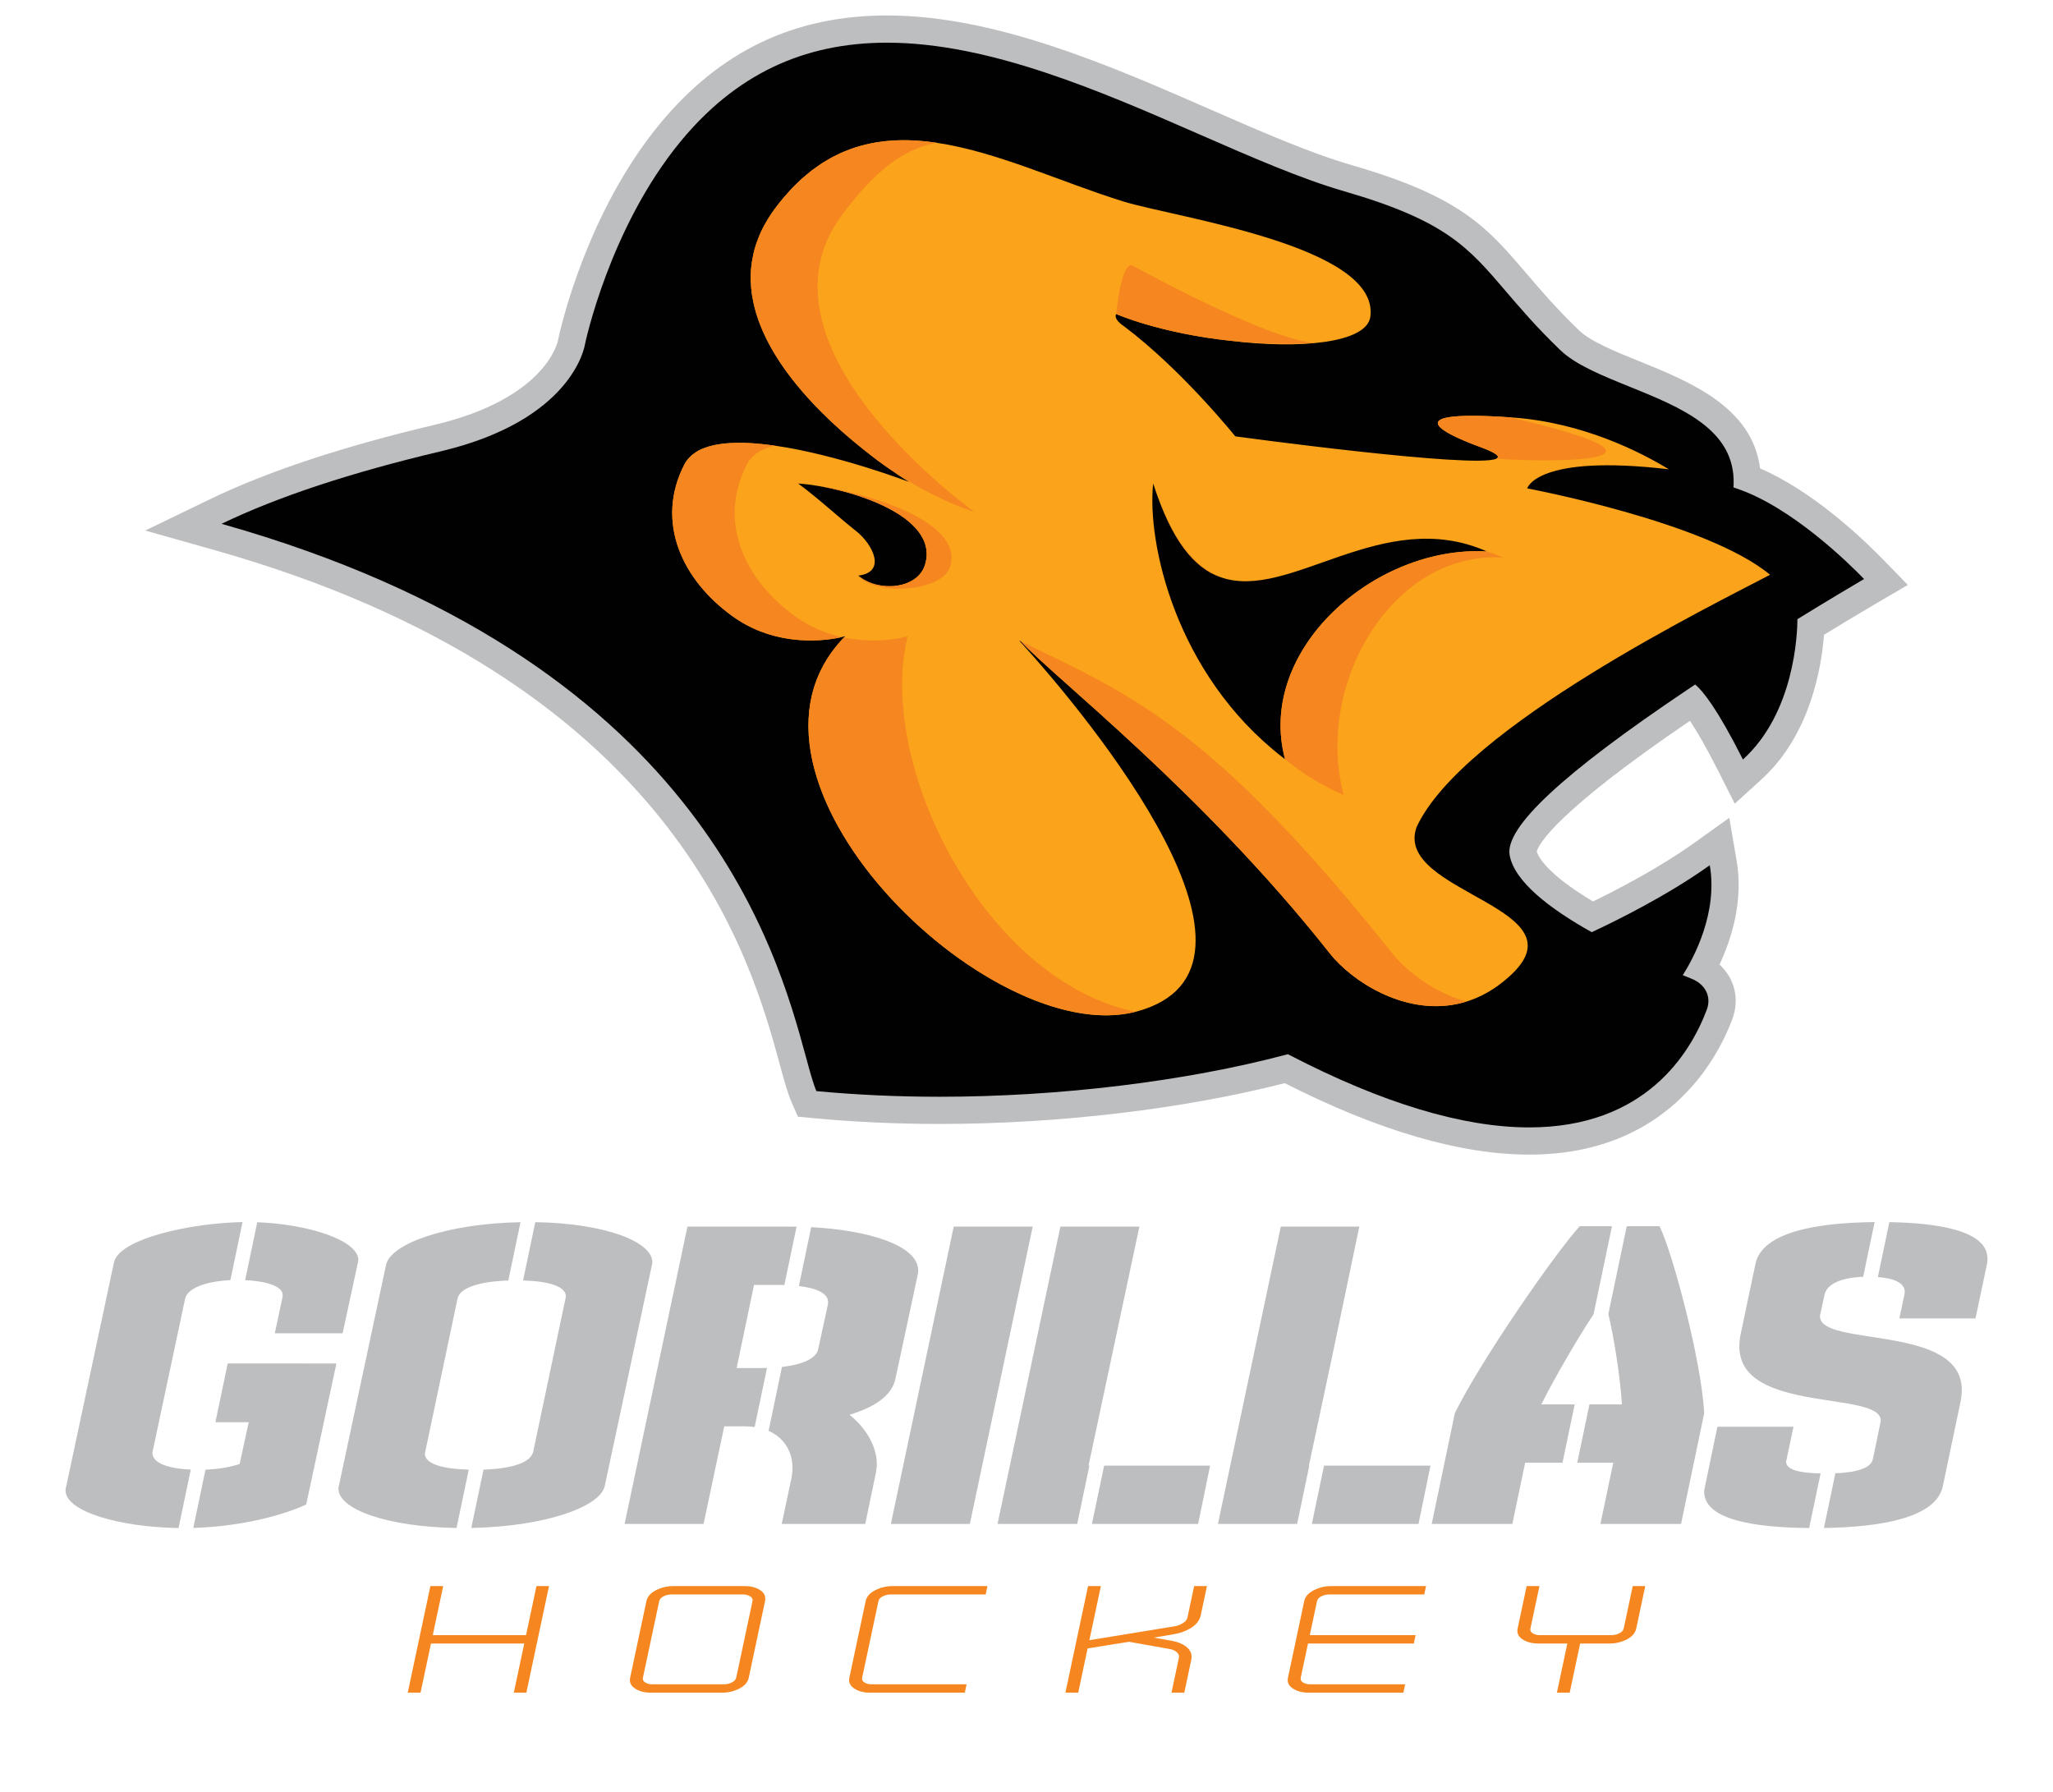 <?xml version="1.0" encoding="utf-8"?>
<!-- Generator: Adobe Illustrator 16.0.0, SVG Export Plug-In . SVG Version: 6.00 Build 0)  -->
<!DOCTYPE svg PUBLIC "-//W3C//DTD SVG 1.1//EN" "http://www.w3.org/Graphics/SVG/1.1/DTD/svg11.dtd">
<svg version="1.1" id="Layer_1" xmlns="http://www.w3.org/2000/svg" xmlns:xlink="http://www.w3.org/1999/xlink" x="0px" y="0px"
	 width="324.163px" height="282.872px" viewBox="0 0 324.163 282.872" enable-background="new 0 0 324.163 282.872"
	 xml:space="preserve">
<g>
	<path fill="#F6861F" d="M84.708,250.417h1.979l-3.579,16.834H81.13l1.651-7.764h-14.73l-1.651,7.764h-2.019l3.578-16.834h2.021
		l-1.647,7.744h14.73L84.708,250.417z M120.796,252.796l-2.568,12.079c-0.164,0.771-0.728,1.38-1.694,1.829
		c-0.792,0.363-1.609,0.547-2.452,0.547h-11.384c-0.856,0-1.602-0.184-2.241-0.547c-0.802-0.449-1.121-1.059-0.957-1.829
		l2.567-12.079c0.164-0.771,0.742-1.382,1.735-1.833c0.792-0.363,1.618-0.546,2.473-0.546h11.384c0.842,0,1.581,0.183,2.219,0.546
		C120.654,251.414,120.96,252.024,120.796,252.796z M118.376,251.996c-0.288-0.169-0.621-0.253-1-0.253h-11.401
		c-0.379,0-0.755,0.084-1.129,0.253c-0.434,0.195-0.689,0.467-0.764,0.817l-2.56,12.042c-0.074,0.351,0.064,0.624,0.417,0.817
		c0.301,0.168,0.642,0.253,1.021,0.253h11.401c0.378,0,0.748-0.085,1.106-0.253c0.448-0.193,0.71-0.467,0.786-0.817l2.559-12.042
		C118.888,252.463,118.743,252.191,118.376,251.996z M138.418,250.963c-0.993,0.451-1.571,1.062-1.735,1.833l-2.568,12.078
		c-0.164,0.771,0.155,1.382,0.958,1.83c0.639,0.363,1.385,0.547,2.241,0.547h15.025l0.281-1.325h-15.043
		c-0.379,0-0.72-0.085-1.021-0.253c-0.352-0.193-0.491-0.467-0.417-0.817l2.561-12.042c0.074-0.351,0.329-0.622,0.764-0.817
		c0.373-0.169,0.749-0.253,1.128-0.253h15.044l0.282-1.326h-15.026C140.036,250.417,139.212,250.599,138.418,250.963z
		 M187.497,255.383c-0.075,0.353-0.336,0.661-0.785,0.927c-0.386,0.224-0.773,0.371-1.168,0.443l-13.537,2.209l1.816-8.545h-2.02
		l-3.579,16.834h2.021l1.486-6.988l6.552-1.05l6.492,1.155c0.365,0.07,0.691,0.218,0.98,0.441c0.335,0.268,0.466,0.576,0.391,0.927
		l-1.171,5.515h2.021l1.099-5.176c0.18-0.842-0.092-1.543-0.815-2.104c-0.565-0.436-1.31-0.736-2.227-0.906l-2.866-0.509
		l3.083-0.523c1.004-0.169,1.875-0.469,2.612-0.901c0.96-0.546,1.529-1.247,1.71-2.099l0.982-4.616h-2.021L187.497,255.383z
		 M207.668,250.963c-0.993,0.451-1.571,1.062-1.735,1.833l-2.566,12.078c-0.165,0.771,0.154,1.382,0.957,1.83
		c0.639,0.363,1.383,0.547,2.24,0.547h15.025l0.28-1.325h-15.042c-0.38,0-0.721-0.085-1.021-0.251
		c-0.354-0.195-0.492-0.469-0.417-0.819l1.141-5.368h16.709l0.281-1.326h-16.707l1.137-5.352c0.074-0.349,0.328-0.62,0.763-0.814
		c0.372-0.168,0.75-0.252,1.129-0.252h15.045l0.281-1.326h-15.026C209.287,250.417,208.462,250.599,207.668,250.963z
		 M257.803,250.417l-1.418,6.675c-0.075,0.349-0.338,0.623-0.785,0.817c-0.358,0.168-0.729,0.252-1.106,0.252h-11.402
		c-0.378,0-0.718-0.084-1.02-0.252c-0.353-0.194-0.491-0.469-0.417-0.817l1.419-6.675h-2.02l-1.423,6.691
		c-0.164,0.773,0.155,1.382,0.957,1.831c0.64,0.365,1.385,0.548,2.241,0.548h4.65l-1.65,7.764h2.02l1.65-7.764h4.714
		c0.842,0,1.659-0.183,2.452-0.548c0.965-0.449,1.53-1.058,1.693-1.831l1.423-6.691H257.803z"/>
	<path fill="#BDBEC0" d="M163.061,193.662l-9.924,46.946h-12.472l9.925-46.946H163.061z M251.62,207.495l2.908-13.898h-5.09
		c-3.918,4.311-15.606,21.155-19.719,29.513l-3.656,17.499h12.732l2.022-9.665h5.896l1.926-9.206h-5.273
		C245.509,217.451,249.201,211.143,251.62,207.495z M262.041,193.597h-5.185l-2.9,13.862c0.867,3.642,1.887,9.978,2.143,14.279
		h-5.131l-1.927,9.206h5.687l-2.025,9.664h12.732l3.656-17.499C268.634,214.752,264.129,197.907,262.041,193.597z M282.015,230.748
		c0-0.065,0.064-0.132,0.064-0.261l1.111-5.224h-12.015l-1.958,9.402c-0.066,0.324-0.131,0.587-0.131,0.85
		c0,4.424,7.896,5.663,16.575,5.737l1.804-8.622C284.125,232.563,282.015,232.071,282.015,230.748z M287.37,207.829
		c0-0.129,0-0.26,0.064-0.39l0.653-3.004c0.365-1.764,2.724-2.724,6.102-2.849l1.808-8.636c-8.984,0.083-17.736,1.521-18.813,6.587
		l-2.35,11.165c-0.131,0.652-0.195,1.306-0.195,1.894c0,10.643,22.33,6.921,22.33,11.687c0,0.132-0.065,0.262-0.065,0.392
		l-1.176,5.682c-0.288,1.437-2.546,2.113-5.928,2.256l-1.807,8.633c9.078-0.138,17.716-1.623,18.769-6.579l2.81-13.385
		c0.129-0.654,0.194-1.307,0.194-1.828C309.765,209.007,287.37,212.728,287.37,207.829z M298.323,192.957l-1.813,8.669
		c2.65,0.208,4.245,0.975,4.245,2.351c0,0.132-0.065,0.327-0.065,0.459l-0.783,3.721h12.014l1.828-8.618
		c0.065-0.327,0.065-0.589,0.065-0.849C313.813,194.44,306.495,193.096,298.323,192.957z M207.136,240.608h16.84l1.894-9.206
		h-16.807L207.136,240.608z M210.398,213.893l4.234-20.23h-12.398l-9.925,46.946h12.501l1.926-9.206h-0.063L210.398,213.893z
		 M172.414,240.608h16.764l1.895-9.206H174.34L172.414,240.608z M179.907,193.662h-12.472l-9.925,46.946h12.576l1.927-9.206h-0.139
		L179.907,193.662z M116.314,215.993l2.743-13.125h3.852c0.322,0,0.634,0.004,0.939,0.014l1.927-9.214
		c-0.302-0.003-0.605-0.006-0.907-0.006h-16.324l-9.925,46.946h12.471l3.265-15.41h3.33c0.52,0,1.006,0.041,1.471,0.105l1.95-9.325
		c-0.306,0.009-0.62,0.015-0.94,0.015H116.314z M141.387,217.688l3.525-16.453c0.065-0.196,0.065-0.456,0.065-0.652
		c0-4.021-8.059-6.375-16.892-6.835l-1.944,9.294c2.927,0.351,4.603,1.222,4.603,2.503v0.326l-1.566,7.184
		c-0.303,1.405-2.388,2.385-5.709,2.764l-2.111,10.091c2.533,1.111,3.771,3.395,3.771,5.819c0,0.521-0.065,1.043-0.129,1.501
		l-1.568,7.379h13.188l1.699-8.163c0.065-0.392,0.13-0.848,0.13-1.306c0-2.742-1.698-5.68-4.309-7.77
		C137.993,222.194,140.799,220.432,141.387,217.688z M67.086,229.508c0-0.131,0.065-0.195,0.065-0.326l5.093-24.158
		c0.359-1.736,3.521-2.701,8.017-2.851l1.927-9.208c-11.587,0.221-20.546,3.369-21.239,6.769l-7.444,34.868
		c-0.065,0.129-0.065,0.261-0.065,0.456c0,3.224,7.667,6.013,18.647,6.185l1.926-9.205
		C69.707,231.917,67.086,231.075,67.086,229.508z M102.999,199.276c0-3.228-7.438-6.141-18.48-6.316l-1.927,9.207
		c4.197,0.12,6.761,0.962,6.761,2.529c0,0.064-0.065,0.196-0.065,0.326l-5.092,24.159c-0.36,1.738-3.367,2.704-7.852,2.85
		l-1.927,9.208c11.532-0.212,20.381-3.299,21.074-6.638l7.443-34.868C102.932,199.604,102.999,199.473,102.999,199.276z
		 M34.013,224.545h5.262l-1.438,6.595c-1.201,0.401-2.955,0.802-5.391,0.895l-1.925,9.201c7.722-0.229,14.289-2.049,17.829-3.695
		l4.768-22.267H35.953L34.013,224.545z M24.062,229.377c0-0.063,0.064-0.195,0.064-0.327l5.094-23.962
		c0.355-1.719,3.298-2.789,7.159-2.973l1.917-9.165c-8.301,0.151-19.546,2.657-20.307,6.393l-7.574,35.52
		c-0.065,0.129-0.065,0.26-0.065,0.456c0,3.374,8.692,5.81,17.841,5.931l1.931-9.225C26.311,231.857,24.062,230.913,24.062,229.377z
		 M44.629,204.436v0.261l-1.24,5.811h10.707l2.417-11.164c0-0.132,0.064-0.262,0.064-0.394c0-3.187-8.057-5.685-15.958-5.977
		l-1.911,9.14C42.035,202.263,44.629,203.084,44.629,204.436z"/>
	<path fill="#BDBEC0" d="M297.418,88.425c-3.182-3.281-11.075-10.832-19.509-14.473c-1.231-9.703-11.084-13.688-19.124-16.938
		c-3.742-1.514-7.612-3.08-9.454-4.849c-3.55-3.416-6.044-6.334-8.244-8.91l-0.071-0.082c-6.225-7.292-10.335-12.109-27.536-17.087
		c-6.594-1.911-14.222-5.244-22.31-8.779c-15.927-6.967-33.979-14.865-51.115-14.865c-14.652,0-26.403,5.62-35.925,17.18
		C92.748,33.451,88.614,51.388,88.189,53.35l-0.056,0.289c-0.07,0.376-1.898,9.269-19.554,13.444
		c-14.479,3.422-26.41,7.377-35.46,11.753l-10.189,4.928l10.892,3.075c72.791,20.554,84.786,64.619,89.301,81.206
		c0.765,2.82,1.271,4.629,1.858,5.958l1.018,2.307l2.51,0.237c6.418,0.603,13.102,0.908,19.865,0.908
		c18.668,0,38.423-2.338,54.483-6.44c14.735,7.485,27.714,11.28,38.589,11.28c21.678,0,29.649-14.931,32.069-21.35
		c1.211-3.208,0.364-6.476-2.008-8.654c1.9-4.067,3.791-10.05,2.701-16.415l-1.159-6.759l-5.576,3.991
		c-5.468,3.913-12.045,7.324-15.948,9.218c-7.29-4.366-8.633-7.052-8.879-7.884c0.302-1.124,2.882-6.138,24.195-20.636
		c1.035,1.553,2.519,4.055,4.528,8.041l2.539,5.039l4.182-3.788c7.766-7.036,9.523-17.758,9.912-22.874
		c4.601-2.81,7.836-4.711,8.504-5.102l4.729-2.768L297.418,88.425z"/>
	<path fill="#010101" d="M274.233,77.135l-0.518-0.176l0.022-0.538c0.242-8.624-8.299-12.083-16.563-15.424
		c-4.313-1.746-8.391-3.401-10.822-5.735c-3.741-3.6-6.322-6.63-8.604-9.3c-5.926-6.94-9.5-11.13-25.463-15.75
		c-6.869-1.989-14.625-5.38-22.837-8.969c-15.545-6.8-33.162-14.505-49.393-14.505c-13.289,0-23.956,5.107-32.608,15.613
		c-11.227,13.64-15.04,31.82-15.073,31.967c-0.074,0.491-2.039,12.033-22.808,16.945c-14.204,3.357-25.819,7.204-34.58,11.44
		c75.125,21.212,87.572,66.918,92.28,84.215c0.636,2.345,1.158,4.252,1.643,5.351c6.265,0.589,12.809,0.891,19.462,0.891
		c18.847,0,38.789-2.424,54.715-6.646l0.271-0.073l0.253,0.133c14.627,7.583,27.361,11.425,37.833,11.425
		c18.306,0,25.434-11.636,28.049-18.57c0.775-2.053-0.199-4.027-2.421-4.913c-0.442-0.175-0.896-0.357-1.363-0.55
		c1.78-2.816,5.546-9.875,4.261-17.363c-6.803,4.869-15.106,8.931-18.644,10.573c-6.589-3.687-12.217-7.981-12.957-12.165
		c-0.772-4.362,8.348-12.865,27.881-25.992c0.472-0.315,0.938-0.633,1.41-0.948c1.178,0.962,3.478,3.773,7.543,11.844
		c8.145-7.38,8.595-19.855,8.607-22.16c5.019-3.09,8.918-5.399,10.522-6.338C291.918,88.925,282.906,80.059,274.233,77.135"/>
	<path fill="#FAA31B" d="M223.672,130.596c7.26-15.796,47.205-35.306,55.819-39.846c-10.013-8.35-38.347-13.64-38.347-13.64
		s1.46-5.471,22.362-3.014c-4.426-2.701-13.538-7.374-24.611-8.173c-0.14-0.011-0.268-0.019-0.405-0.027
		c-0.002,0-0.003,0-0.005-0.001h-0.002c-0.039-0.003-0.073-0.004-0.112-0.007c-0.405-0.027-0.801-0.055-1.182-0.077
		c-0.036-0.002-0.07-0.004-0.105-0.006c-0.394-0.022-0.775-0.044-1.144-0.062c-0.025-0.001-0.05-0.002-0.075-0.003
		c-0.376-0.019-0.739-0.034-1.088-0.047c-0.014,0-0.027,0-0.04-0.001c-0.358-0.013-0.706-0.022-1.039-0.03h-0.002
		c-0.3-0.006-0.588-0.011-0.864-0.013c-4.168-0.029-5.962,0.436-5.79,1.259c0,0.003,0.002,0.003,0.002,0.006
		c0.014,0.061,0.036,0.123,0.07,0.188c0.001,0.005,0.007,0.01,0.009,0.014c0.035,0.063,0.076,0.126,0.131,0.191
		c0.006,0.009,0.016,0.017,0.022,0.024c0.053,0.063,0.111,0.128,0.182,0.193c0.014,0.012,0.029,0.025,0.043,0.036
		c0.068,0.063,0.144,0.127,0.228,0.193c0.021,0.016,0.047,0.031,0.069,0.051c0.083,0.063,0.168,0.124,0.266,0.188
		c0.03,0.021,0.065,0.044,0.099,0.064c0.095,0.062,0.191,0.123,0.297,0.188c0.045,0.026,0.099,0.055,0.146,0.083
		c0.101,0.059,0.201,0.117,0.312,0.178c0.063,0.034,0.135,0.069,0.199,0.104c0.105,0.055,0.208,0.109,0.32,0.167
		c0.082,0.041,0.172,0.083,0.257,0.124c0.106,0.053,0.21,0.104,0.323,0.158c0.105,0.049,0.219,0.1,0.328,0.149
		c0.104,0.047,0.202,0.093,0.311,0.142c0.154,0.067,0.32,0.138,0.484,0.208c0.07,0.03,0.138,0.06,0.211,0.09
		c0.184,0.078,0.378,0.156,0.571,0.234c0.063,0.026,0.123,0.052,0.186,0.077c0.207,0.082,0.421,0.165,0.639,0.249
		c0.059,0.023,0.115,0.047,0.175,0.069c0.278,0.107,0.568,0.215,0.868,0.326c0.28,0.104,0.531,0.202,0.767,0.297
		c0.074,0.03,0.142,0.059,0.212,0.088c0.16,0.067,0.311,0.133,0.447,0.196c0.057,0.025,0.115,0.052,0.168,0.077
		c0.164,0.077,0.313,0.154,0.44,0.225c0.009,0.004,0.02,0.011,0.027,0.016c0.142,0.081,0.259,0.156,0.354,0.229
		c0.01,0.008,0.017,0.015,0.026,0.022c0.081,0.063,0.146,0.124,0.19,0.182c0.007,0.009,0.014,0.016,0.019,0.023
		c0.139,0.192,0.075,0.343-0.166,0.46c-3.376,1.632-41.222-3.52-41.222-3.52s-8.434-10.524-17.581-17.387
		c-1.235-0.841-1.488-1.521-1.227-1.931c0.021,0.009,6.918,3.046,18.127,4.229c10.492,1.318,21.451,0.438,22.006-3.814
		c1.457-11.179-30.689-15.613-39.031-18.191c-9.684-2.994-19.853-7.85-29.483-9.265c0.003,0,0.006-0.001,0.01-0.002
		c-0.582-0.086-1.16-0.16-1.737-0.22c-0.011-0.001-0.021-0.002-0.033-0.002c-0.565-0.059-1.126-0.103-1.686-0.133
		c-0.032-0.002-0.063-0.002-0.094-0.004c-0.54-0.027-1.076-0.044-1.611-0.044c-0.053,0-0.106,0.003-0.161,0.004
		c-0.512,0.002-1.022,0.016-1.53,0.046c-0.076,0.004-0.152,0.013-0.229,0.018c-0.484,0.033-0.968,0.075-1.448,0.135
		c-0.097,0.011-0.193,0.03-0.289,0.043c-0.46,0.062-0.917,0.131-1.371,0.22c-0.118,0.023-0.233,0.053-0.35,0.078
		c-0.432,0.091-0.865,0.187-1.292,0.302c-0.139,0.038-0.275,0.087-0.413,0.126c-0.404,0.118-0.808,0.239-1.208,0.381
		c-0.159,0.057-0.315,0.126-0.474,0.186c-0.377,0.144-0.755,0.288-1.128,0.454c-0.179,0.079-0.354,0.175-0.53,0.26
		c-0.351,0.167-0.701,0.332-1.048,0.521c-0.199,0.109-0.394,0.234-0.591,0.35c-0.322,0.188-0.645,0.371-0.963,0.579
		c-0.22,0.143-0.436,0.308-0.653,0.46c-0.293,0.205-0.587,0.402-0.876,0.624c-0.242,0.188-0.481,0.398-0.721,0.599
		c-0.26,0.215-0.522,0.419-0.78,0.649c-0.268,0.24-0.531,0.51-0.797,0.767c-0.225,0.218-0.454,0.423-0.676,0.654
		c-0.309,0.318-0.612,0.67-0.916,1.014c-0.175,0.197-0.353,0.379-0.526,0.585c-0.477,0.563-0.947,1.158-1.412,1.784
		c-0.306,0.415-0.586,0.83-0.852,1.245c-0.073,0.113-0.144,0.227-0.212,0.34c-0.212,0.346-0.413,0.69-0.6,1.036
		c-0.04,0.077-0.086,0.154-0.125,0.229c-0.215,0.411-0.408,0.823-0.585,1.234c-0.045,0.104-0.085,0.207-0.127,0.311
		c-0.136,0.33-0.26,0.662-0.373,0.991c-0.036,0.105-0.075,0.211-0.108,0.315c-0.131,0.41-0.248,0.82-0.346,1.229
		c-0.018,0.073-0.031,0.147-0.048,0.222c-0.079,0.346-0.144,0.691-0.199,1.036c-0.019,0.116-0.038,0.233-0.054,0.351
		c-0.054,0.386-0.097,0.771-0.124,1.155c-0.002,0.027-0.006,0.054-0.008,0.08c-0.026,0.408-0.032,0.814-0.03,1.22
		c0.001,0.116,0.004,0.231,0.007,0.348c0.008,0.326,0.026,0.651,0.052,0.979c0.008,0.089,0.011,0.178,0.02,0.265
		c0.038,0.397,0.09,0.794,0.153,1.188c0.016,0.105,0.037,0.209,0.056,0.313c0.055,0.313,0.118,0.623,0.187,0.933
		c0.025,0.111,0.048,0.223,0.076,0.333c0.094,0.39,0.198,0.777,0.314,1.164c0.022,0.071,0.048,0.144,0.07,0.215
		c0.102,0.326,0.212,0.651,0.329,0.977c0.042,0.116,0.084,0.23,0.128,0.347c0.131,0.345,0.267,0.688,0.414,1.031
		c0.019,0.043,0.036,0.088,0.055,0.132c0.165,0.38,0.342,0.755,0.523,1.13c0.054,0.11,0.109,0.219,0.165,0.328
		c0.15,0.299,0.304,0.595,0.465,0.89c0.048,0.088,0.094,0.175,0.143,0.263c0.203,0.365,0.414,0.728,0.631,1.088
		c0.056,0.093,0.114,0.185,0.172,0.277c0.176,0.286,0.357,0.57,0.542,0.853c0.065,0.101,0.131,0.201,0.198,0.301
		c0.236,0.354,0.478,0.706,0.726,1.054c0.037,0.05,0.074,0.099,0.11,0.149c0.221,0.306,0.447,0.611,0.676,0.911
		c0.074,0.098,0.148,0.195,0.224,0.292c0.24,0.311,0.482,0.617,0.729,0.922c0.028,0.033,0.054,0.067,0.083,0.103
		c0.276,0.338,0.557,0.67,0.842,1.001c0.072,0.085,0.145,0.168,0.218,0.252c0.236,0.271,0.475,0.541,0.717,0.808
		c0.056,0.063,0.112,0.126,0.168,0.188c0.294,0.322,0.591,0.641,0.889,0.953c0.054,0.057,0.106,0.111,0.161,0.168
		c0.254,0.265,0.511,0.528,0.769,0.787c0.067,0.067,0.134,0.136,0.2,0.201c0.307,0.308,0.615,0.61,0.924,0.906
		c0.002,0.003,0.004,0.005,0.007,0.008c0.307,0.296,0.614,0.584,0.921,0.867c0.059,0.056,0.117,0.109,0.176,0.164
		c0.304,0.281,0.608,0.558,0.911,0.828c0.001,0.002,0.003,0.004,0.005,0.006c0.318,0.283,0.634,0.562,0.948,0.832
		c0.043,0.037,0.085,0.074,0.128,0.11c0.288,0.249,0.574,0.493,0.858,0.73c0.021,0.018,0.043,0.035,0.064,0.054
		c0.316,0.264,0.628,0.521,0.936,0.77c0.006,0.005,0.011,0.011,0.017,0.016c0.299,0.241,0.594,0.478,0.885,0.707
		c0.011,0.009,0.024,0.021,0.036,0.029c0.031,0.026,0.062,0.048,0.093,0.073c0.069,0.057,0.138,0.106,0.208,0.163
		c1.239,1.001,2.468,1.903,3.671,2.723c7.188,4.901,13.293,6.711,13.301,6.714h0c0,0-6.108-1.809-13.302-6.714
		c1.83,1.284,3,1.997,3,1.997s-11.272-4.317-21.211-5.734l0,0c-0.005-0.001-0.012-0.001-0.018-0.002
		c-0.387-0.055-0.768-0.098-1.151-0.144c0.383,0.046,0.764,0.089,1.151,0.144c-1.164-0.165-2.305-0.29-3.411-0.363
		c0.368,0.024,0.747,0.063,1.123,0.099c-0.376-0.035-0.754-0.074-1.123-0.099c-0.058-0.004-0.118-0.01-0.176-0.013
		c-0.302-0.019-0.599-0.031-0.895-0.042c-0.131-0.005-0.261-0.01-0.392-0.012c-0.271-0.007-0.54-0.011-0.803-0.011
		c-0.152,0.001-0.298,0.006-0.448,0.009c-0.327,0.007-0.648,0.019-0.963,0.038c-0.274,0.018-0.545,0.036-0.809,0.063
		c-0.178,0.018-0.348,0.044-0.521,0.068c-0.201,0.026-0.4,0.054-0.594,0.087c-0.163,0.028-0.324,0.062-0.482,0.095
		c-0.199,0.043-0.393,0.089-0.584,0.138c-0.139,0.037-0.279,0.074-0.414,0.113c-0.235,0.072-0.459,0.154-0.678,0.238
		c-0.078,0.031-0.161,0.056-0.237,0.089c-0.285,0.12-0.552,0.256-0.807,0.403c-0.081,0.049-0.154,0.103-0.232,0.151
		c-0.175,0.112-0.344,0.23-0.502,0.357c-0.08,0.064-0.157,0.131-0.231,0.198c-0.147,0.134-0.286,0.276-0.416,0.426
		c-0.058,0.068-0.121,0.133-0.175,0.203c-0.174,0.225-0.334,0.46-0.467,0.718c-4.66,9.029-0.441,18.285,7.765,24.109
		c0.398,0.282,0.8,0.538,1.205,0.782c0.063,0.037,0.126,0.079,0.192,0.117c0.384,0.226,0.768,0.433,1.155,0.624
		c0.077,0.04,0.154,0.078,0.232,0.114c0.386,0.188,0.772,0.361,1.158,0.519c0.058,0.022,0.114,0.043,0.171,0.065
		c0.375,0.147,0.749,0.284,1.121,0.405c0.042,0.014,0.083,0.028,0.125,0.044c0.384,0.122,0.765,0.229,1.145,0.326
		c0.08,0.021,0.159,0.042,0.239,0.062c0.365,0.089,0.727,0.168,1.083,0.237c0.081,0.015,0.161,0.028,0.241,0.043
		c0.361,0.065,0.72,0.123,1.071,0.168c0.045,0.006,0.087,0.011,0.132,0.017c0.331,0.039,0.655,0.071,0.975,0.097
		c0.064,0.006,0.128,0.013,0.191,0.017c0.329,0.024,0.648,0.038,0.962,0.05c0.078,0.002,0.156,0.004,0.233,0.006
		c0.307,0.006,0.607,0.007,0.896,0.002c0.064-0.001,0.125-0.002,0.188-0.004c0.281-0.007,0.558-0.019,0.822-0.032
		c0.023-0.002,0.048-0.003,0.07-0.004c0.282-0.018,0.548-0.041,0.805-0.065c0.05-0.005,0.1-0.009,0.15-0.013
		c0.245-0.024,0.479-0.053,0.7-0.082c0.044-0.006,0.084-0.012,0.126-0.019c0.222-0.03,0.434-0.063,0.627-0.095
		c0.012-0.002,0.022-0.004,0.035-0.006c0.018-0.003,0.031-0.006,0.048-0.01c-0.017,0.004-0.03,0.007-0.047,0.01
		c0.187-0.032,0.354-0.064,0.511-0.097c0.032-0.007,0.065-0.013,0.096-0.019c0.089-0.019,0.157-0.034,0.235-0.052
		c0.061-0.014,0.134-0.028,0.188-0.041c-0.001,0-0.002-0.001-0.003-0.001c0.331-0.078,0.532-0.14,0.543-0.151
		c-0.073,0.074-0.137,0.15-0.209,0.225c-0.003,0.003-0.005,0.006-0.008,0.01c-0.331,0.344-0.645,0.693-0.945,1.047
		c-0.133,0.157-0.251,0.319-0.378,0.479c-0.159,0.199-0.323,0.396-0.472,0.598c-0.135,0.182-0.254,0.368-0.381,0.553
		s-0.26,0.365-0.379,0.552c-0.118,0.185-0.222,0.372-0.332,0.561c-0.113,0.189-0.232,0.377-0.337,0.569
		c-0.1,0.183-0.187,0.369-0.28,0.554c-0.102,0.2-0.209,0.4-0.303,0.603c-0.087,0.188-0.161,0.38-0.241,0.569
		c-0.085,0.202-0.177,0.402-0.255,0.607c-0.073,0.189-0.131,0.382-0.198,0.573c-0.072,0.208-0.15,0.416-0.215,0.627
		c-0.056,0.184-0.101,0.369-0.151,0.554c-0.061,0.222-0.127,0.442-0.18,0.665c-0.043,0.184-0.075,0.371-0.113,0.556
		c-0.047,0.228-0.099,0.453-0.138,0.683c-0.031,0.182-0.051,0.367-0.076,0.551c-0.033,0.234-0.071,0.468-0.097,0.703
		c-0.019,0.181-0.028,0.364-0.042,0.546c-0.02,0.24-0.043,0.48-0.054,0.723c-0.008,0.18-0.007,0.361-0.01,0.541
		c-0.006,0.247-0.015,0.493-0.013,0.742c0.002,0.179,0.015,0.359,0.02,0.54c0.009,0.251,0.013,0.501,0.03,0.753
		c0.011,0.182,0.034,0.363,0.049,0.545c0.022,0.253,0.041,0.505,0.07,0.759c0.021,0.179,0.051,0.36,0.077,0.54
		c0.036,0.257,0.067,0.515,0.111,0.773c0.03,0.176,0.068,0.353,0.102,0.53c0.049,0.263,0.095,0.525,0.152,0.787
		c0.039,0.18,0.086,0.359,0.128,0.539c0.062,0.262,0.121,0.524,0.19,0.786c0.047,0.18,0.103,0.358,0.153,0.539
		c0.074,0.263,0.145,0.524,0.227,0.788c0.057,0.184,0.121,0.366,0.18,0.548c0.085,0.26,0.168,0.52,0.259,0.781
		c0.066,0.185,0.139,0.37,0.208,0.555c0.096,0.259,0.189,0.518,0.291,0.775c0.074,0.186,0.156,0.373,0.233,0.561
		c0.106,0.256,0.209,0.511,0.321,0.766c0.084,0.193,0.176,0.386,0.265,0.578c0.113,0.249,0.224,0.497,0.344,0.747
		c0.094,0.196,0.196,0.392,0.293,0.589c0.121,0.242,0.24,0.487,0.367,0.73c0.104,0.201,0.215,0.401,0.324,0.602
		c0.128,0.237,0.253,0.476,0.386,0.711c0.116,0.208,0.239,0.413,0.358,0.62c0.132,0.229,0.263,0.457,0.399,0.686
		c0.129,0.214,0.265,0.429,0.398,0.642c0.135,0.218,0.267,0.437,0.406,0.653c0.141,0.221,0.29,0.44,0.435,0.659
		c0.138,0.209,0.272,0.418,0.414,0.625c0.154,0.226,0.314,0.45,0.472,0.676c0.14,0.199,0.276,0.398,0.418,0.596
		c0.168,0.233,0.343,0.465,0.514,0.696c0.139,0.188,0.274,0.374,0.416,0.561c0.185,0.243,0.376,0.483,0.565,0.727
		c0.134,0.171,0.265,0.343,0.4,0.513c0.202,0.252,0.409,0.501,0.616,0.751c0.129,0.156,0.257,0.315,0.389,0.472
		c0.218,0.261,0.443,0.517,0.666,0.774c0.125,0.143,0.246,0.286,0.372,0.428c0.238,0.271,0.48,0.536,0.723,0.803
		c0.115,0.126,0.229,0.254,0.345,0.38c0.256,0.277,0.518,0.551,0.779,0.823c0.108,0.111,0.212,0.226,0.321,0.337
		c0.271,0.279,0.547,0.557,0.823,0.831c0.102,0.103,0.203,0.206,0.305,0.308c0.292,0.288,0.589,0.57,0.886,0.854
		c0.089,0.084,0.177,0.171,0.266,0.256c0.312,0.292,0.627,0.582,0.944,0.87c0.079,0.07,0.155,0.144,0.233,0.213
		c0.331,0.298,0.667,0.591,1.002,0.883c0.066,0.058,0.131,0.115,0.197,0.172c0.35,0.302,0.704,0.597,1.059,0.891
		c0.054,0.044,0.107,0.09,0.161,0.135c0.368,0.302,0.739,0.599,1.112,0.894c0.042,0.032,0.084,0.067,0.126,0.101
		c0.391,0.306,0.785,0.607,1.182,0.905c0.023,0.017,0.047,0.035,0.07,0.053c0.405,0.302,0.812,0.599,1.221,0.89
		c0.018,0.013,0.035,0.024,0.052,0.038c0.422,0.301,0.846,0.595,1.272,0.884c0.003,0.002,0.006,0.003,0.009,0.004
		c9.158,6.196,19.134,9.528,26.795,7.434c24.813-6.788-6.974-45.781-18.622-58.548c0.099,0.049,0.201,0.109,0.301,0.159
		c-0.004-0.005-0.01-0.01-0.015-0.016c0,0,0,0.001,0.001,0.001c0.004,0.006,0.009,0.01,0.014,0.015
		c5.084,5.559,28.612,23.736,48.728,49.217c0.211,0.271,0.447,0.544,0.696,0.82c0.027,0.031,0.055,0.062,0.083,0.093
		c4.017,4.408,12.418,9.297,20.781,6.719c0.002,0,0.005-0.001,0.007-0.001c0-0.001-0.001-0.001-0.001-0.001
		c2.231-0.688,4.459-1.899,6.6-3.804C250.865,143.233,219.927,141.072,223.672,130.596z M150.03,89.476
		c-0.673,2.19-4.277,3.413-7.81,3.473C145.753,92.889,149.356,91.666,150.03,89.476z M149.14,85.05
		c0.073,0.098,0.148,0.194,0.214,0.293C149.288,85.244,149.213,85.147,149.14,85.05z M149.555,85.682c0.058,0.1,0.12,0.198,0.17,0.3
		C149.675,85.88,149.613,85.781,149.555,85.682z M149.878,86.337c0.042,0.101,0.089,0.2,0.124,0.303
		C149.967,86.537,149.92,86.438,149.878,86.337z M150.197,88.736c0.012-0.083,0.01-0.164,0.017-0.248
		C150.207,88.572,150.209,88.653,150.197,88.736z M150.243,88.018c-0.001-0.098-0.017-0.194-0.025-0.291
		C150.226,87.823,150.242,87.92,150.243,88.018z M150.102,87.018c0.025,0.1,0.057,0.199,0.075,0.301
		C150.158,87.217,150.127,87.116,150.102,87.018z M148.893,84.727c-0.08-0.097-0.169-0.191-0.255-0.287
		C148.724,84.535,148.813,84.63,148.893,84.727z M148.349,84.129c-0.093-0.094-0.194-0.186-0.294-0.278
		C148.154,83.943,148.255,84.035,148.349,84.129z M143.678,80.991c-0.149-0.074-0.299-0.145-0.451-0.217
		C143.379,80.847,143.529,80.917,143.678,80.991z M147.728,83.555c-0.106-0.092-0.218-0.182-0.33-0.271
		C147.51,83.373,147.622,83.463,147.728,83.555z M147.035,82.998c-0.116-0.086-0.238-0.172-0.359-0.258
		C146.797,82.826,146.918,82.912,147.035,82.998z M146.278,82.464c-0.126-0.084-0.257-0.166-0.388-0.248
		C146.021,82.298,146.151,82.38,146.278,82.464z M145.463,81.953c-0.136-0.081-0.275-0.161-0.415-0.24
		C145.188,81.792,145.327,81.872,145.463,81.953z M144.594,81.462c-0.143-0.078-0.288-0.153-0.434-0.229
		C144.306,81.309,144.451,81.384,144.594,81.462z M125.704,97.419c-8.208-5.824-12.424-15.08-7.765-24.109
		C113.28,82.339,117.497,91.595,125.704,97.419c0.893,0.633,1.801,1.164,2.711,1.607C127.505,98.583,126.596,98.052,125.704,97.419z
		 M126.029,76.338c0.394,0.023,0.834,0.063,1.309,0.115c-0.224-0.023-0.441-0.048-0.648-0.065
		c7.067,0.633,21.776,4.922,19.364,12.784c-1.196,3.895-7.414,4.372-10.536,1.71c4.577-0.552,2.244-5.009-0.369-7.062
		C132.434,81.687,129.227,78.691,126.029,76.338z M142.722,80.542c-0.153-0.068-0.309-0.136-0.464-0.204
		C142.414,80.406,142.569,80.474,142.722,80.542z M141.731,80.115c-0.157-0.065-0.314-0.13-0.473-0.191
		C141.417,79.985,141.574,80.05,141.731,80.115z M140.711,79.71c-0.158-0.061-0.317-0.121-0.477-0.18
		C140.394,79.589,140.552,79.648,140.711,79.71z M139.671,79.327c-0.161-0.057-0.321-0.113-0.483-0.169
		C139.35,79.214,139.51,79.271,139.671,79.327z M138.616,78.967c-0.162-0.054-0.324-0.106-0.486-0.158
		C138.293,78.86,138.454,78.913,138.616,78.967z M137.55,78.628c-0.161-0.049-0.321-0.099-0.482-0.146
		C137.229,78.529,137.389,78.579,137.55,78.628z M136.481,78.313c-0.16-0.047-0.32-0.092-0.479-0.136
		C136.161,78.221,136.321,78.266,136.481,78.313z M135.421,78.021c-0.16-0.043-0.32-0.086-0.479-0.127
		C135.101,77.935,135.261,77.978,135.421,78.021z M134.362,77.749c-0.155-0.038-0.311-0.077-0.465-0.114
		C134.052,77.672,134.207,77.711,134.362,77.749z M133.315,77.5c-0.148-0.034-0.298-0.069-0.445-0.103
		C133.018,77.431,133.167,77.466,133.315,77.5z M132.297,77.275c-0.145-0.03-0.291-0.062-0.434-0.091
		C132.007,77.214,132.152,77.245,132.297,77.275z M131.321,77.077c-0.146-0.029-0.293-0.059-0.437-0.085
		C131.028,77.019,131.175,77.048,131.321,77.077z M130.396,76.903c-0.152-0.026-0.305-0.055-0.453-0.08
		C130.091,76.849,130.244,76.877,130.396,76.903z M129.502,76.752c-0.152-0.025-0.307-0.051-0.455-0.073
		C129.195,76.701,129.35,76.727,129.502,76.752z M128.666,76.624c-0.156-0.021-0.314-0.047-0.465-0.066
		C128.351,76.577,128.509,76.603,128.666,76.624z M127.913,76.521c-0.17-0.021-0.343-0.043-0.505-0.061
		C127.57,76.479,127.743,76.501,127.913,76.521z M247.262,72.621c-0.354,0.015-0.716,0.026-1.084,0.036
		c-0.366,0.009-0.738,0.017-1.112,0.021c-0.75,0.009-1.51,0.009-2.263,0.001c0.753,0.008,1.513,0.008,2.263-0.001
		c0.374-0.004,0.746-0.012,1.112-0.021C246.546,72.647,246.908,72.636,247.262,72.621c3.548-0.145,6.387-0.559,6.319-1.45
		C253.65,72.063,250.81,72.477,247.262,72.621z M239.518,72.599c-0.347-0.014-0.685-0.028-1.013-0.044
		C238.833,72.57,239.171,72.585,239.518,72.599z M182.084,76.338c2.946,9.129,6.52,13.311,10.619,14.782
		c10.898,3.911,25.528-11.362,42.072-4.056c-0.008-0.001-0.015,0-0.021-0.001c-17.669-0.995-36.47,15.564-31.848,32.808
		c1.385,1.124,2.842,2.168,4.374,3.112c-1.535-0.941-2.989-1.987-4.374-3.112l0,0c-0.14-0.112-0.287-0.216-0.425-0.33
		C185.541,106.411,181.083,85.55,182.084,76.338z M209.643,124.323c-0.639-0.33-1.253-0.692-1.866-1.057
		C208.389,123.632,209.005,123.992,209.643,124.323z"/>
	<path fill="#F6861F" d="M182.084,76.338c2.841,8.804,6.441,13.077,10.619,14.782C188.604,89.648,185.031,85.467,182.084,76.338z
		 M202.909,119.877c-0.001-0.002-0.001-0.004-0.002-0.006c-0.14-0.112-0.287-0.216-0.425-0.33
		C202.625,119.652,202.763,119.768,202.909,119.877z M202.907,119.871c2.784,2.26,5.857,4.199,9.263,5.647
		c-4.631-17.253,7.471-38.509,25.148-37.499c-0.855-0.378-1.711-0.689-2.563-0.956C217.085,86.068,198.285,102.628,202.907,119.871z
		 M135.518,90.882c2.856,3.325,13.316,2.488,14.512-1.406c2.414-7.865-16.047-12.441-23.34-13.088
		c7.067,0.633,21.776,4.922,19.364,12.784C144.858,93.066,138.64,93.544,135.518,90.882z M126.029,76.338
		c0.211,0.012,0.432,0.029,0.661,0.05C126.458,76.367,126.237,76.35,126.029,76.338z M118.598,45.295
		c0.008,0.089,0.011,0.178,0.02,0.265c0.038,0.397,0.09,0.794,0.153,1.188c0.016,0.105,0.037,0.209,0.056,0.313
		c0.055,0.313,0.118,0.623,0.187,0.933c0.025,0.111,0.048,0.223,0.076,0.333c0.094,0.39,0.198,0.777,0.314,1.164
		c0.022,0.071,0.048,0.144,0.07,0.215c0.102,0.326,0.212,0.651,0.329,0.977c0.042,0.116,0.084,0.23,0.128,0.347
		c0.131,0.345,0.267,0.688,0.414,1.031c0.019,0.043,0.036,0.088,0.055,0.132c0.165,0.38,0.342,0.755,0.523,1.13
		c0.054,0.11,0.109,0.219,0.165,0.328c0.15,0.299,0.304,0.595,0.465,0.89c0.048,0.088,0.094,0.175,0.143,0.263
		c0.203,0.365,0.414,0.728,0.631,1.088c0.056,0.093,0.114,0.185,0.172,0.277c0.176,0.286,0.357,0.57,0.542,0.853
		c0.065,0.101,0.131,0.201,0.198,0.301c0.236,0.354,0.478,0.706,0.726,1.054c0.037,0.05,0.074,0.099,0.11,0.149
		c0.221,0.306,0.447,0.611,0.676,0.911c0.074,0.098,0.148,0.195,0.224,0.292c0.24,0.311,0.482,0.617,0.729,0.922
		c0.028,0.033,0.054,0.067,0.083,0.103c0.276,0.338,0.557,0.67,0.842,1.001c0.072,0.085,0.145,0.168,0.218,0.252
		c0.236,0.271,0.475,0.541,0.717,0.808c0.056,0.063,0.112,0.126,0.168,0.188c0.294,0.322,0.591,0.641,0.889,0.953
		c0.054,0.057,0.106,0.111,0.161,0.168c0.254,0.265,0.511,0.528,0.769,0.787c0.067,0.067,0.134,0.136,0.2,0.201
		c0.307,0.308,0.615,0.61,0.924,0.906c0.002,0.003,0.004,0.005,0.007,0.008c0.307,0.296,0.614,0.584,0.921,0.867
		c0.059,0.056,0.117,0.109,0.176,0.164c0.304,0.281,0.608,0.558,0.911,0.828c0.001,0.002,0.003,0.004,0.005,0.006
		c0.318,0.283,0.634,0.562,0.948,0.832c0.043,0.037,0.085,0.074,0.128,0.11c0.288,0.249,0.574,0.493,0.858,0.73
		c0.021,0.018,0.043,0.035,0.064,0.054c0.316,0.264,0.628,0.521,0.936,0.77c0.006,0.005,0.011,0.011,0.017,0.016
		c0.299,0.241,0.594,0.478,0.885,0.707c0.011,0.009,0.024,0.021,0.036,0.029c0.031,0.026,0.062,0.048,0.093,0.073
		c0.069,0.057,0.138,0.106,0.208,0.163c1.239,1.001,2.468,1.903,3.671,2.723c7.194,4.905,13.302,6.714,13.302,6.714
		s-36.373-25.981-20.928-46.821c4.715-6.361,9.305-10.432,14.959-11.448c-0.582-0.086-1.16-0.16-1.737-0.22
		c-0.011-0.001-0.021-0.002-0.033-0.002c-0.565-0.059-1.126-0.103-1.686-0.133c-0.032-0.002-0.063-0.002-0.094-0.004
		c-0.54-0.027-1.076-0.044-1.611-0.044c-0.053,0-0.106,0.003-0.161,0.004c-0.512,0.002-1.022,0.016-1.53,0.046
		c-0.076,0.004-0.152,0.013-0.229,0.018c-0.484,0.033-0.968,0.075-1.448,0.135c-0.097,0.011-0.193,0.03-0.289,0.043
		c-0.46,0.062-0.917,0.131-1.371,0.22c-0.118,0.023-0.233,0.053-0.35,0.078c-0.432,0.091-0.865,0.187-1.292,0.302
		c-0.139,0.038-0.275,0.087-0.413,0.126c-0.404,0.118-0.808,0.239-1.208,0.381c-0.159,0.057-0.315,0.126-0.474,0.186
		c-0.377,0.144-0.755,0.288-1.128,0.454c-0.179,0.079-0.354,0.175-0.53,0.26c-0.351,0.167-0.701,0.332-1.048,0.521
		c-0.199,0.109-0.394,0.234-0.591,0.35c-0.322,0.188-0.645,0.371-0.963,0.579c-0.22,0.143-0.436,0.308-0.653,0.46
		c-0.293,0.205-0.587,0.402-0.876,0.624c-0.242,0.188-0.481,0.398-0.721,0.599c-0.26,0.215-0.522,0.419-0.78,0.649
		c-0.268,0.24-0.531,0.51-0.797,0.767c-0.225,0.218-0.454,0.423-0.676,0.654c-0.309,0.318-0.612,0.67-0.916,1.014
		c-0.175,0.197-0.353,0.379-0.526,0.585c-0.477,0.563-0.947,1.158-1.412,1.784c-0.306,0.415-0.586,0.83-0.852,1.245
		c-0.073,0.113-0.144,0.227-0.212,0.34c-0.212,0.346-0.413,0.69-0.6,1.036c-0.04,0.077-0.086,0.154-0.125,0.229
		c-0.215,0.411-0.408,0.823-0.585,1.234c-0.045,0.104-0.085,0.207-0.127,0.311c-0.136,0.33-0.26,0.662-0.373,0.991
		c-0.036,0.105-0.075,0.211-0.108,0.315c-0.131,0.41-0.248,0.82-0.346,1.229c-0.018,0.073-0.031,0.147-0.048,0.222
		c-0.079,0.346-0.144,0.691-0.199,1.036c-0.019,0.116-0.038,0.233-0.054,0.351c-0.054,0.386-0.097,0.771-0.124,1.155
		c-0.002,0.027-0.006,0.054-0.008,0.08c-0.026,0.408-0.032,0.814-0.03,1.22c0.001,0.116,0.004,0.231,0.007,0.348
		C118.554,44.642,118.572,44.967,118.598,45.295z M194.373,53.812c3.935,0.416,8.396,0.606,13.285,0.352
		c-7.107-0.56-24.363-9.818-28.727-12.16c-1.885-1.154-2.688,7.579-2.688,7.579s0.001,0.001,0.002,0.001
		C176.267,49.592,183.164,52.629,194.373,53.812z M238.486,65.896h-0.002c-0.039-0.003-0.073-0.004-0.112-0.007
		c-0.405-0.027-0.801-0.055-1.182-0.077c-0.036-0.002-0.07-0.004-0.105-0.006c-0.394-0.022-0.775-0.044-1.144-0.062
		c-0.025-0.001-0.05-0.002-0.075-0.003c-0.376-0.019-0.739-0.034-1.088-0.047c-0.014,0-0.027,0-0.04-0.001
		c-0.358-0.013-0.706-0.022-1.039-0.03h-0.002c-4.785-0.103-6.835,0.368-6.654,1.246c0,0.003,0.002,0.003,0.002,0.006
		c0.014,0.061,0.036,0.123,0.07,0.188c0.001,0.005,0.007,0.01,0.009,0.014c0.035,0.063,0.076,0.126,0.131,0.191
		c0.006,0.009,0.016,0.017,0.022,0.024c0.053,0.063,0.111,0.128,0.182,0.193c0.014,0.012,0.029,0.025,0.043,0.036
		c0.068,0.063,0.144,0.127,0.228,0.193c0.021,0.016,0.047,0.031,0.069,0.051c0.083,0.063,0.168,0.124,0.266,0.188
		c0.03,0.021,0.065,0.044,0.099,0.064c0.095,0.062,0.191,0.123,0.297,0.188c0.045,0.026,0.099,0.055,0.146,0.083
		c0.101,0.059,0.201,0.117,0.312,0.178c0.063,0.034,0.135,0.069,0.199,0.104c0.105,0.055,0.208,0.109,0.32,0.167
		c0.082,0.041,0.172,0.083,0.257,0.124c0.106,0.053,0.21,0.104,0.323,0.158c0.105,0.049,0.219,0.1,0.328,0.149
		c0.104,0.047,0.202,0.093,0.311,0.142c0.154,0.067,0.32,0.138,0.484,0.208c0.07,0.03,0.138,0.06,0.211,0.09
		c0.184,0.078,0.378,0.156,0.571,0.234c0.063,0.026,0.123,0.052,0.186,0.077c0.207,0.082,0.421,0.165,0.639,0.249
		c0.059,0.023,0.115,0.047,0.175,0.069c0.278,0.107,0.568,0.215,0.868,0.326c0.28,0.104,0.531,0.202,0.767,0.297
		c0.074,0.03,0.142,0.059,0.212,0.088c0.16,0.067,0.311,0.133,0.447,0.196c0.057,0.025,0.115,0.052,0.168,0.077
		c0.164,0.077,0.313,0.154,0.44,0.225c0.009,0.004,0.02,0.011,0.027,0.016c0.142,0.081,0.259,0.156,0.354,0.229
		c0.01,0.008,0.017,0.015,0.026,0.022c0.081,0.063,0.146,0.124,0.19,0.182c0.007,0.009,0.014,0.016,0.019,0.023
		c0.139,0.192,0.075,0.343-0.166,0.46C244.663,73.052,269.372,73.119,238.486,65.896z M219.823,150.504
		c-28.786-36.079-41.44-40.828-58.607-49.232c0.003,0.006,0.009,0.011,0.014,0.016c5.084,5.559,28.612,23.736,48.728,49.217
		c0.211,0.271,0.447,0.544,0.696,0.82c0.027,0.031,0.055,0.062,0.083,0.093c4.022,4.403,12.419,9.296,20.781,6.719
		c0.002,0,0.005-0.001,0.007-0.001c0-0.001-0.001-0.001-0.001-0.001C226.413,156.695,222.096,153.353,219.823,150.504z
		 M128.551,101.109c0.281-0.007,0.558-0.019,0.822-0.032c0.023-0.002,0.048-0.003,0.07-0.004c0.282-0.018,0.548-0.041,0.805-0.065
		c0.05-0.005,0.1-0.009,0.15-0.013c0.245-0.024,0.479-0.053,0.7-0.082c0.044-0.006,0.084-0.012,0.126-0.019
		c0.222-0.03,0.434-0.063,0.627-0.095c0.012-0.002,0.022-0.004,0.035-0.006c0.421-0.073,0.77-0.146,1.029-0.208
		c-2.338-0.517-4.831-1.478-7.211-3.167c-8.208-5.824-12.424-15.08-7.765-24.109c0.794-1.537,2.359-2.462,4.391-2.952
		c-0.005-0.001-0.012-0.001-0.018-0.002c-1.162-0.165-2.305-0.288-3.411-0.363c-0.058-0.004-0.118-0.01-0.176-0.013
		c-0.302-0.019-0.599-0.031-0.895-0.042c-0.131-0.005-0.261-0.01-0.392-0.012c-0.271-0.007-0.54-0.011-0.803-0.011
		c-0.152,0.001-0.298,0.006-0.448,0.009c-0.327,0.007-0.648,0.019-0.963,0.038c-0.274,0.018-0.545,0.036-0.809,0.063
		c-0.178,0.018-0.348,0.044-0.521,0.068c-0.201,0.026-0.4,0.054-0.594,0.087c-0.163,0.028-0.324,0.062-0.482,0.095
		c-0.199,0.043-0.393,0.089-0.584,0.138c-0.139,0.037-0.279,0.074-0.414,0.113c-0.235,0.072-0.459,0.154-0.678,0.238
		c-0.078,0.031-0.161,0.056-0.237,0.089c-0.285,0.12-0.552,0.256-0.807,0.403c-0.081,0.049-0.154,0.103-0.232,0.151
		c-0.175,0.112-0.344,0.23-0.502,0.357c-0.08,0.064-0.157,0.131-0.231,0.198c-0.147,0.134-0.286,0.276-0.416,0.426
		c-0.058,0.068-0.121,0.133-0.175,0.203c-0.174,0.225-0.334,0.46-0.467,0.718c-4.66,9.029-0.441,18.285,7.765,24.109
		c0.398,0.282,0.8,0.538,1.205,0.782c0.063,0.037,0.126,0.079,0.192,0.117c0.384,0.226,0.768,0.433,1.155,0.624
		c0.077,0.04,0.154,0.078,0.232,0.114c0.386,0.188,0.772,0.361,1.158,0.519c0.058,0.022,0.114,0.043,0.171,0.065
		c0.375,0.147,0.749,0.284,1.121,0.405c0.042,0.014,0.083,0.028,0.125,0.044c0.384,0.122,0.765,0.229,1.145,0.326
		c0.08,0.021,0.159,0.042,0.239,0.062c0.365,0.089,0.727,0.168,1.083,0.237c0.081,0.015,0.161,0.028,0.241,0.043
		c0.361,0.065,0.72,0.123,1.071,0.168c0.045,0.006,0.087,0.011,0.132,0.017c0.331,0.039,0.655,0.071,0.975,0.097
		c0.064,0.006,0.128,0.013,0.191,0.017c0.329,0.024,0.648,0.038,0.962,0.05c0.078,0.002,0.156,0.004,0.233,0.006
		c0.307,0.006,0.607,0.007,0.896,0.002C128.428,101.112,128.489,101.111,128.551,101.109z M143.321,100.434
		c-0.019,0.079-4.596,1.349-10.075,0.225c-0.003,0.003-0.005,0.006-0.008,0.01c-21.137,21.971,22.81,65.017,46.05,59.068
		C155.54,154.884,138.308,120.859,143.321,100.434z"/>
</g>
</svg>
